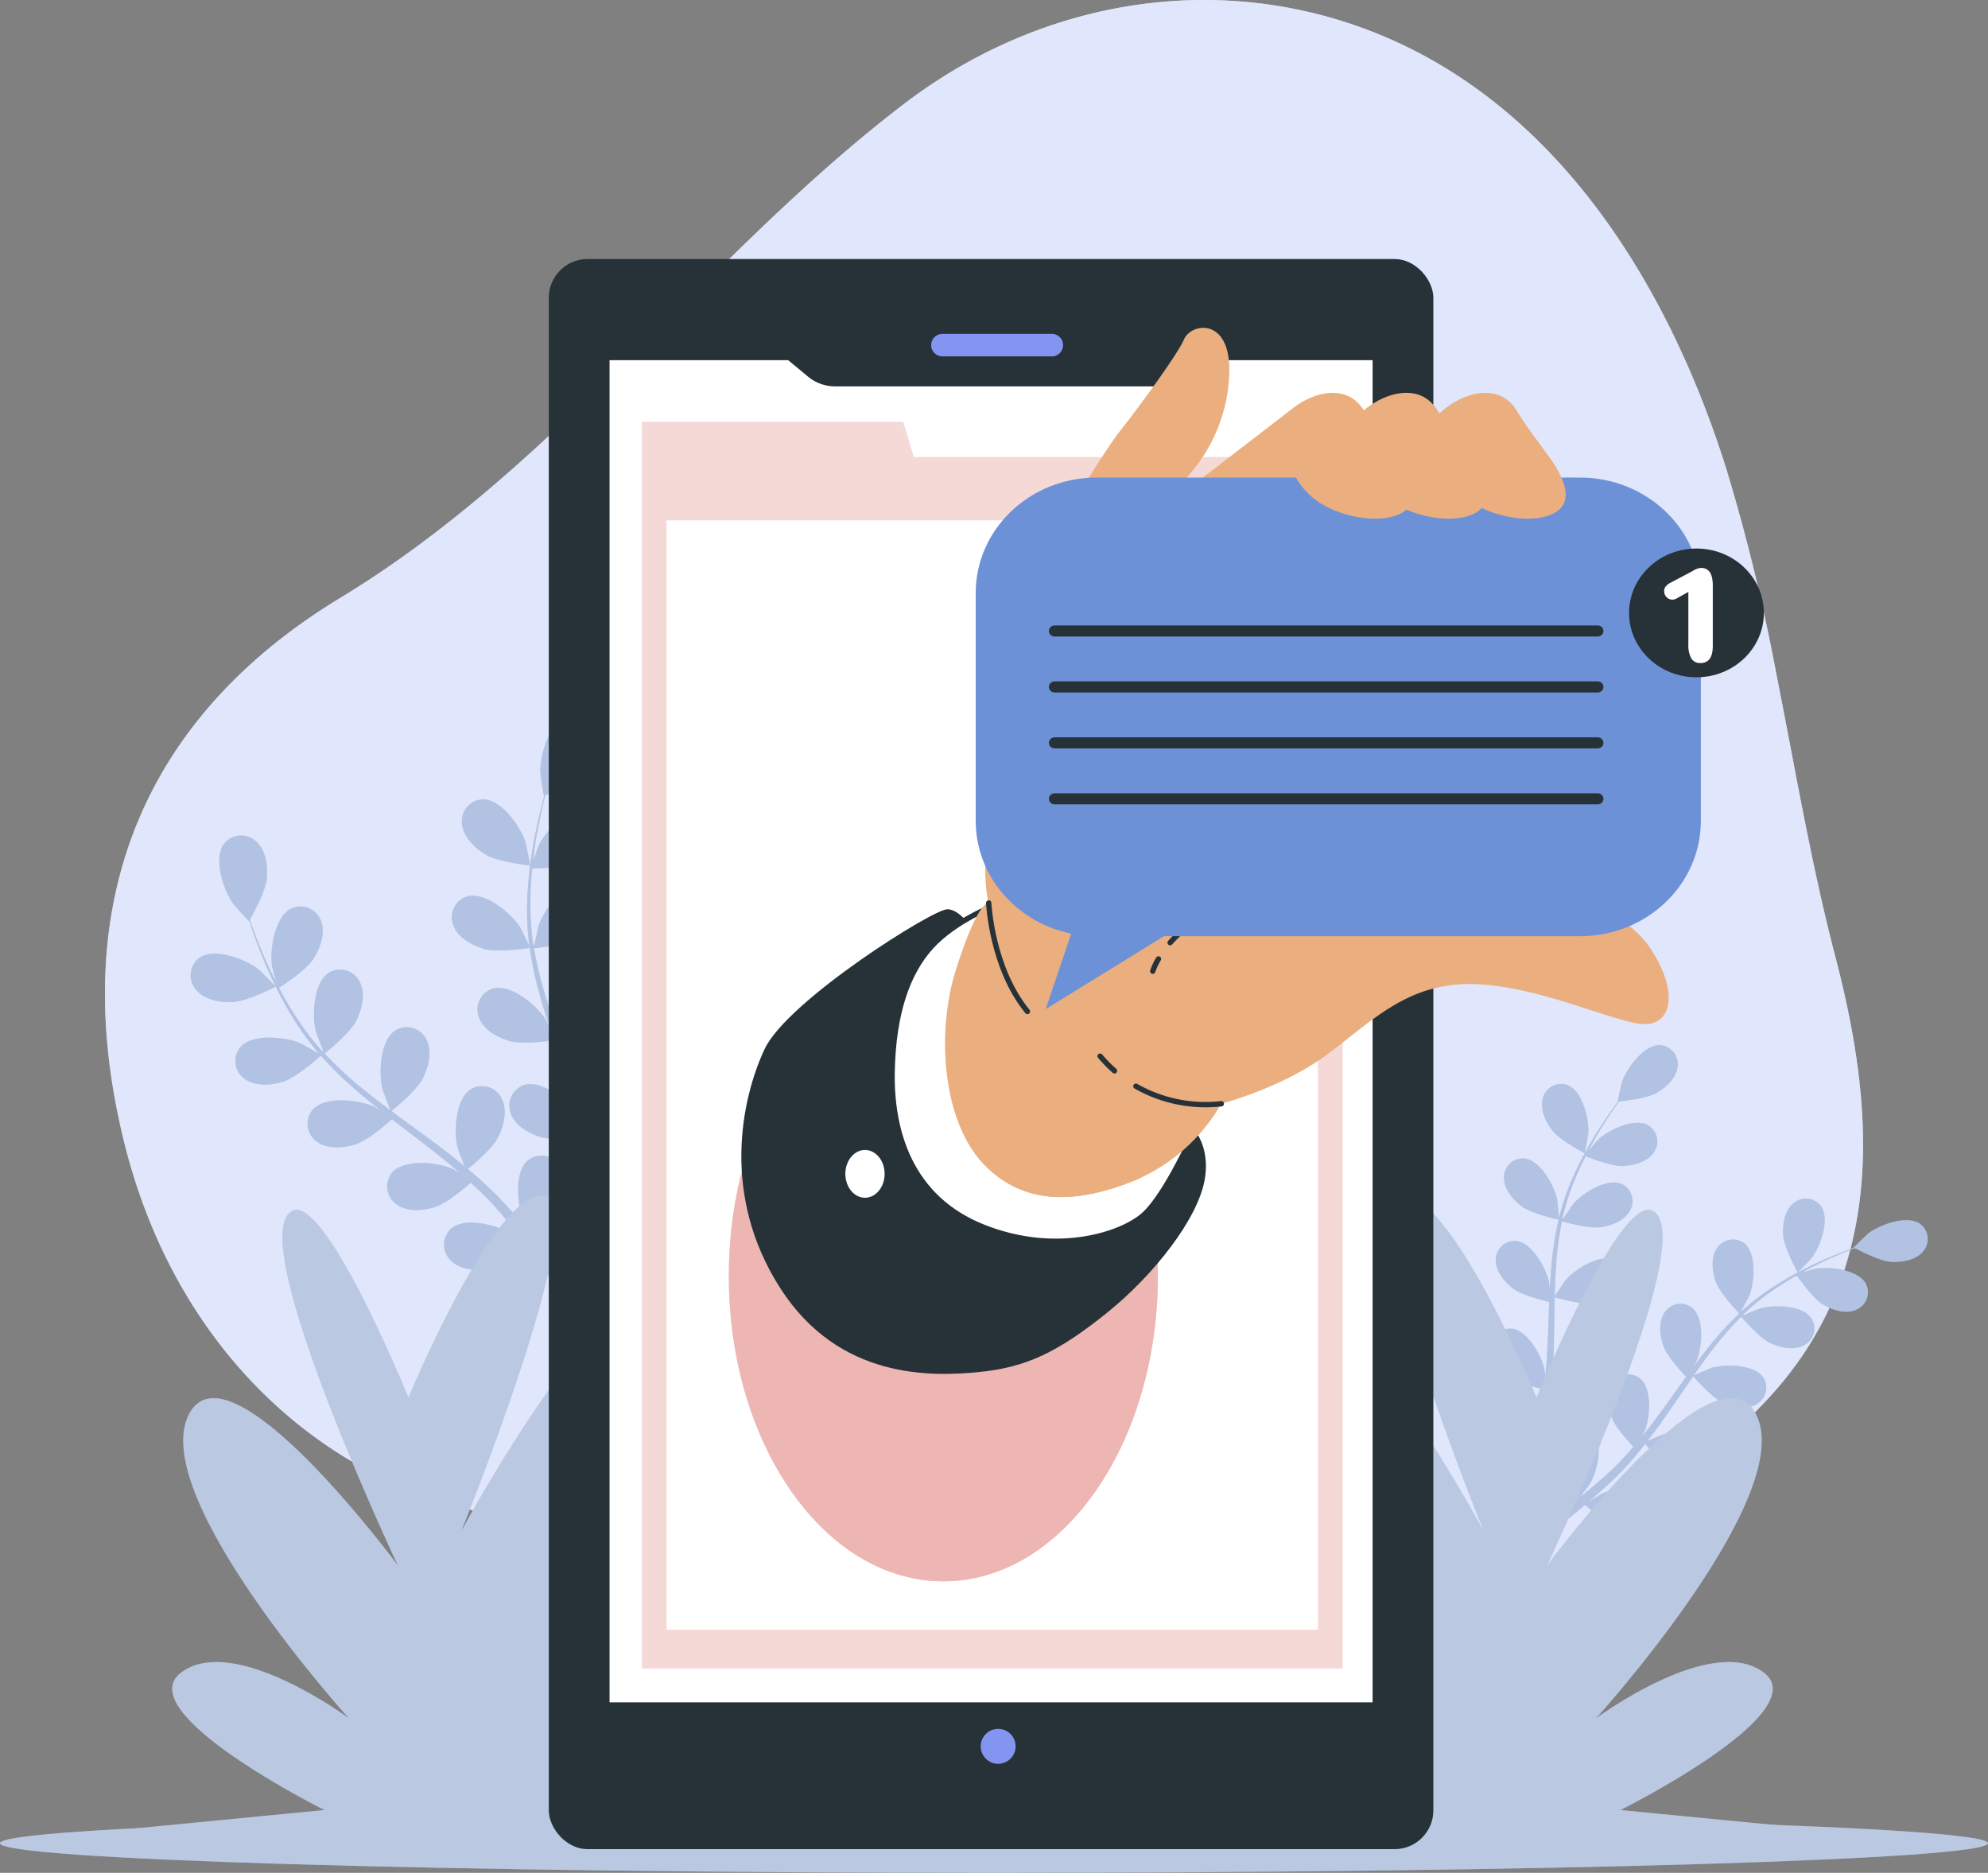 <svg id="Group_2623" data-name="Group 2623" xmlns="http://www.w3.org/2000/svg" xmlns:xlink="http://www.w3.org/1999/xlink" width="371.654" height="350.071" viewBox="0 0 371.654 350.071">
  <rect x="0" y="0" width="371.654" height="350.071" fill="#808080" stroke="none"/>
  <defs>
    <clipPath id="clip-path">
      <rect id="Rectangle_1455" data-name="Rectangle 1455" width="371.654" height="350.071" fill="none"/>
    </clipPath>
    <clipPath id="clip-path-3">
      <rect id="Rectangle_1439" data-name="Rectangle 1439" width="328.667" height="307.474" fill="none"/>
    </clipPath>
    <clipPath id="clip-path-5">
      <rect id="Rectangle_1441" data-name="Rectangle 1441" width="371.654" height="11.074" fill="none"/>
    </clipPath>
    <clipPath id="clip-path-7">
      <rect id="Rectangle_1443" data-name="Rectangle 1443" width="83.98" height="95.08" fill="none"/>
    </clipPath>
    <clipPath id="clip-path-8">
      <rect id="Rectangle_1444" data-name="Rectangle 1444" width="89.306" height="114.006" fill="none"/>
    </clipPath>
    <clipPath id="clip-path-9">
      <rect id="Rectangle_1445" data-name="Rectangle 1445" width="156.892" height="118.269" fill="none"/>
    </clipPath>
    <clipPath id="clip-path-13">
      <rect id="Rectangle_1451" data-name="Rectangle 1451" width="80.204" height="114.111" fill="#f5d9d7"/>
    </clipPath>
    <clipPath id="clip-path-14">
      <path id="Path_1898" data-name="Path 1898" d="M225.149,64.76c-1.38,3.154-9.462,14-11.829,16.952s-7.294,11.04-7.294,11.04l-5.475,18.978s-1.192,5.658-8.042,27.1-3.872,31.271-3.872,31.271-1.787-.894-5.956,11.913-2.383,29.186,5.062,36.93,17.274,7.445,28.293,2.978a33.855,33.855,0,0,0,16.082-14.295s11.615-2.979,20.251-9.53,15.189-13.4,27.7-12.807,26.8,7.742,31.569,7.445,5.957-6.254.6-14.295-18.167-10.424-28.293-13.7-16.082-9.828-13.4-25.911,16.678-42.29,16.381-47.055S238.671,87.308,234.2,88.8s-5.362,1.191-9.53,6.552a73.76,73.76,0,0,0-6.254,9.232l5.173-10.864.373.021a13.873,13.873,0,0,1,2.366-3.943,30.137,30.137,0,0,0,7.294-18.925c.118-6.178-2.485-8.275-4.872-8.275a3.969,3.969,0,0,0-3.6,2.164" transform="translate(-180.48 -62.596)" fill="none"/>
    </clipPath>
    <clipPath id="clip-path-15">
      <rect id="Rectangle_1453" data-name="Rectangle 1453" width="125.259" height="77.719" fill="none"/>
    </clipPath>
  </defs>
  <g id="Group_2622" data-name="Group 2622" clip-path="url(#clip-path)">
    <g id="Group_2588" data-name="Group 2588">
      <g id="Group_2587" data-name="Group 2587" clip-path="url(#clip-path)">
        <path id="Path_1863" data-name="Path 1863" d="M332.375,125.276a361.267,361.267,0,0,0-9.163-37.44C312.054,52.214,289.839,16.169,251.69,4.052c-28.156-8.944-58.558-2.77-82.358,15.445C132.009,48.063,104.847,87.024,64,111.78c-34.1,20.667-51.951,54.051-40.481,101.236s49.757,74.673,91.646,71.295c34.837-2.81,71.25.192,101.364,17.1,26.906,15.106,74.458,1.992,113.792-39.3,22.911-24.054,20.693-54.636,13.227-83.235-4.6-17.629-7.6-35.686-11.177-53.594" transform="translate(-0.422 0)" fill="#e0e6fb"/>
        <g id="Group_2586" data-name="Group 2586" transform="translate(19.632)" opacity="0.7">
          <g id="Group_2585" data-name="Group 2585">
            <g id="Group_2584" data-name="Group 2584" clip-path="url(#clip-path-3)">
              <path id="Path_1864" data-name="Path 1864" d="M332.375,125.276a361.267,361.267,0,0,0-9.163-37.44C312.054,52.214,289.839,16.169,251.69,4.052c-28.156-8.944-58.558-2.77-82.358,15.445C132.009,48.063,104.847,87.024,64,111.78c-34.1,20.667-51.951,54.051-40.481,101.236s49.757,74.673,91.646,71.295c34.837-2.81,71.25.192,101.364,17.1,26.906,15.106,74.458,1.992,113.792-39.3,22.911-24.054,20.693-54.636,13.227-83.235-4.6-17.629-7.6-35.686-11.177-53.594" transform="translate(-20.054 0)" fill="#e0e6fb"/>
            </g>
          </g>
        </g>
      </g>
    </g>
    <g id="Group_2593" data-name="Group 2593">
      <g id="Group_2592" data-name="Group 2592" clip-path="url(#clip-path)">
        <path id="Path_1865" data-name="Path 1865" d="M371.654,351.825c0,3.058-83.2,5.537-185.827,5.537S0,354.883,0,351.825s83.2-5.537,185.827-5.537,185.827,2.479,185.827,5.537" transform="translate(0 -7.291)" fill="#bac8e2"/>
        <g id="Group_2591" data-name="Group 2591" transform="translate(0 338.997)" opacity="0.3">
          <g id="Group_2590" data-name="Group 2590">
            <g id="Group_2589" data-name="Group 2589" clip-path="url(#clip-path-5)">
              <path id="Path_1866" data-name="Path 1866" d="M371.654,351.825c0,3.058-83.2,5.537-185.827,5.537S0,354.883,0,351.825s83.2-5.537,185.827-5.537,185.827,2.479,185.827,5.537" transform="translate(0 -346.288)" fill="#bac8e2"/>
            </g>
          </g>
        </g>
      </g>
    </g>
    <g id="Group_2607" data-name="Group 2607">
      <g id="Group_2606" data-name="Group 2606" clip-path="url(#clip-path)">
        <path id="Path_1867" data-name="Path 1867" d="M343.25,242.675c.026.048,2.515-2.592,2.653-2.777,1.595-2.137,3.422-7.2,1.693-9.638a3.535,3.535,0,0,0-5.24-.453c-1.587,1.388-1.958,3.959-1.815,5.945.166,2.333,2.708,6.919,2.71,6.923" transform="translate(-7.17 -4.819)" fill="#b1c2e2"/>
        <path id="Path_1868" data-name="Path 1868" d="M364.89,232.959c-2.447-1.711-7.5.153-9.625,1.764-.184.139-2.806,2.647-2.758,2.673l.056.029c-.8.288-1.654.606-2.581.973-1.705.69-3.626,1.485-5.658,2.492a62.677,62.677,0,0,0-6.4,3.557,46.106,46.106,0,0,0-6.526,4.957c-.023.022-.045.048-.069.07.435-.759,1.581-2.922,1.65-3.1.975-2.483,1.4-7.852-.911-9.743a3.534,3.534,0,0,0-5.174.947c-1.164,1.758-.843,4.335-.181,6.214.746,2.118,4.121,5.63,4.392,5.909a62.563,62.563,0,0,0-5.633,6.16c-1.02,1.263-2.008,2.566-2.983,3.884.355-.669.668-1.269.7-1.357.974-2.483,1.4-7.852-.912-9.743a3.535,3.535,0,0,0-5.174.947c-1.164,1.758-.843,4.336-.181,6.214.672,1.906,3.489,4.958,4.246,5.755-.368.51-.742,1.015-1.108,1.527-1.759,2.452-3.5,4.908-5.288,7.265-.628.83-1.279,1.625-1.925,2.423.314-.593.575-1.1.606-1.177.975-2.483,1.4-7.852-.912-9.743a3.535,3.535,0,0,0-5.174.947c-1.163,1.758-.843,4.336-.18,6.214.64,1.819,3.216,4.659,4.111,5.611-.687.8-1.374,1.6-2.076,2.338-.49.5-.929,1.005-1.449,1.476l-1.5,1.415c-.988.863-2,1.761-2.986,2.58-.68.575-1.34,1.109-2,1.651.635-.819,1.845-2.45,1.93-2.6a13.717,13.717,0,0,0,1.606-6.736,4.075,4.075,0,0,0,.334-.709,3.534,3.534,0,0,0-2.341-4.71c-2.9-.718-6.945,2.838-8.348,5.105-.083.133-.818,1.686-1.268,2.672.175-.62.353-1.22.526-1.86.35-1.265.663-2.536,1-3.9q.213-1,.429-2.018c.158-.671.239-1.4.362-2.1.253-1.643.429-3.32.568-5.012,1.108.3,5.057,1.326,7.036,1.025s4.394-1.231,5.4-3.085a3.534,3.534,0,0,0-1.6-5.01c-2.757-1.149-7.294,1.752-9.026,3.781-.108.127-1.187,1.722-1.762,2.61.076-1.018.158-2.034.2-3.067.126-2.982.161-6,.208-9.017.014-.923.039-1.843.061-2.764.394.113,5.061,1.429,7.276,1.092,1.97-.3,4.393-1.231,5.4-3.085a3.533,3.533,0,0,0-1.6-5.01c-2.757-1.149-7.294,1.752-9.026,3.781-.13.153-1.679,2.45-2.044,3.054.049-2.028.116-4.049.263-6.038a62.17,62.17,0,0,1,1.075-8c.183.053,5.048,1.45,7.318,1.1,1.97-.3,4.395-1.231,5.4-3.085a3.533,3.533,0,0,0-1.6-5.01c-2.757-1.149-7.294,1.752-9.025,3.781-.115.133-1.3,1.883-1.839,2.728l-.157-.066a45.625,45.625,0,0,1,2.514-7.72c.57-1.379,1.19-2.667,1.823-3.9.88.353,4.917,1.922,6.994,1.836,1.99-.083,4.5-.741,5.7-2.474a3.534,3.534,0,0,0-1.04-5.155c-2.614-1.445-7.443.941-9.386,2.767-.106.1-1.069,1.228-1.758,2.06.294-.555.586-1.133.879-1.658,1.093-1.976,2.214-3.719,3.221-5.255.58-.868,1.12-1.642,1.634-2.361,1.044-.1,5.245-.575,7.016-1.589,1.729-.991,3.655-2.732,3.923-4.823a3.535,3.535,0,0,0-3.3-4.1c-2.986-.077-6.171,4.265-7.055,6.782-.076.217-.88,3.755-.825,3.75l.063-.006c-.508.681-1.045,1.419-1.615,2.235-1.042,1.516-2.206,3.239-3.345,5.2a62.9,62.9,0,0,0-3.377,6.5,46.233,46.233,0,0,0-2.708,7.735c-.007.031-.011.065-.019.1-.056-.873-.294-3.309-.333-3.494-.556-2.608-3.164-7.321-6.135-7.623a3.534,3.534,0,0,0-3.793,3.644c0,2.109,1.689,4.08,3.278,5.282,1.79,1.356,6.543,2.423,6.922,2.506a62.551,62.551,0,0,0-1.3,8.246c-.155,1.616-.26,3.248-.345,4.886-.072-.754-.143-1.427-.163-1.52-.557-2.608-3.166-7.32-6.136-7.623a3.535,3.535,0,0,0-3.793,3.645c0,2.108,1.689,4.08,3.278,5.282,1.611,1.22,5.646,2.211,6.717,2.458-.026.628-.06,1.256-.083,1.884-.114,3.016-.213,6.027-.4,8.977-.066,1.04-.169,2.061-.268,3.084-.066-.67-.126-1.232-.144-1.318-.557-2.608-3.165-7.32-6.136-7.623a3.534,3.534,0,0,0-3.792,3.645c0,2.108,1.689,4.08,3.277,5.282,1.538,1.164,5.253,2.112,6.525,2.412-.134,1.044-.265,2.09-.442,3.1-.136.683-.219,1.352-.395,2.03q-.238,1.015-.472,2.009c-.347,1.265-.7,2.574-1.067,3.8-.25.855-.505,1.664-.759,2.481.078-1.034.187-3.061.177-3.231-.155-2.663-2.019-7.715-4.91-8.465a3.534,3.534,0,0,0-4.3,3.028c-.32,2.083,1.05,4.289,2.439,5.718,1.528,1.572,5.88,3.3,6.424,3.51-.425,1.35-.852,2.659-1.274,3.886-1.453,4.262-2.825,7.758-3.818,10.186-.035.087-.068.164-.1.247l1.78.98c.062-.16.122-.315.188-.486.951-2.48,2.259-6.037,3.633-10.373.438-1.369.877-2.84,1.315-4.355a38.447,38.447,0,0,0,4.5.287c.541,2.187,3.039,5.773,3.365,6.233-1.1.892-2.176,1.747-3.206,2.539-3.563,2.754-6.636,4.911-8.8,6.39l-.254.172,1.956,1.076c2.117-1.522,4.949-3.623,8.2-6.249,1.119-.9,2.3-1.884,3.5-2.908.436.374,4.013,3.409,6.122,4.017,1.914.552,4.505.723,6.193-.539a3.534,3.534,0,0,0,.646-5.22c-2.021-2.2-7.358-1.465-9.779-.348-.143.066-1.613.953-2.532,1.529.488-.42.967-.823,1.464-1.262.99-.861,1.952-1.749,2.991-2.7l1.47-1.447c.5-.473.971-1.036,1.464-1.556,1.116-1.231,2.188-2.533,3.238-3.868.757.865,3.486,3.9,5.3,4.736s4.344,1.4,6.2.4a3.535,3.535,0,0,0,1.43-5.061c-1.666-2.48-7.051-2.562-9.614-1.826-.161.046-1.94.781-2.909,1.2.626-.807,1.253-1.609,1.859-2.447,1.749-2.417,3.446-4.918,5.148-7.406.521-.763,1.049-1.515,1.576-2.271.265.31,3.432,3.984,5.466,4.924,1.808.836,4.344,1.4,6.2.405a3.536,3.536,0,0,0,1.43-5.062c-1.666-2.479-7.051-2.562-9.614-1.826-.193.056-2.752,1.118-3.39,1.419,1.159-1.664,2.33-3.313,3.551-4.89a62.347,62.347,0,0,1,5.31-6.08c.124.145,3.412,3.994,5.495,4.957,1.808.836,4.344,1.4,6.2.4a3.533,3.533,0,0,0,1.429-5.061c-1.665-2.48-7.05-2.563-9.613-1.826-.168.048-2.118.856-3.038,1.261l-.095-.142a45.572,45.572,0,0,1,6.355-5.051c1.235-.836,2.464-1.567,3.675-2.252.538.78,3.04,4.316,4.819,5.39,1.705,1.029,4.164,1.866,6.121,1.084a3.536,3.536,0,0,0,1.977-4.874c-1.383-2.647-6.727-3.322-9.356-2.87-.143.025-1.568.435-2.6.748.551-.3,1.114-.621,1.648-.9,2-1.047,3.9-1.881,5.585-2.606.962-.405,1.84-.752,2.666-1.068.928.489,4.692,2.414,6.729,2.545,1.987.127,4.555-.263,5.931-1.86a3.534,3.534,0,0,0-.491-5.236" transform="translate(-5.945 -4.202)" fill="#b1c2e2"/>
        <path id="Path_1869" data-name="Path 1869" d="M296.383,215.642c1.426,1.853,6.075,4.277,6.079,4.279.048.025.668-3.55.68-3.78.152-2.663-1.119-7.9-3.905-8.973a3.534,3.534,0,0,0-4.62,2.513c-.558,2.033.55,4.382,1.765,5.961" transform="translate(-6.2 -4.357)" fill="#b1c2e2"/>
        <g id="Group_2596" data-name="Group 2596" transform="translate(276.388 195.358)" opacity="0.5">
          <g id="Group_2595" data-name="Group 2595">
            <g id="Group_2594" data-name="Group 2594" clip-path="url(#clip-path-7)">
              <path id="Path_1870" data-name="Path 1870" d="M343.25,242.675c.026.048,2.515-2.592,2.653-2.777,1.595-2.137,3.422-7.2,1.693-9.638a3.535,3.535,0,0,0-5.24-.453c-1.587,1.388-1.958,3.959-1.815,5.945.166,2.333,2.708,6.919,2.71,6.923" transform="translate(-283.558 -200.177)" fill="#b1c2e2"/>
              <path id="Path_1871" data-name="Path 1871" d="M364.89,232.959c-2.447-1.711-7.5.153-9.625,1.764-.184.139-2.806,2.647-2.758,2.673l.056.029c-.8.288-1.654.606-2.581.973-1.705.69-3.626,1.485-5.658,2.492a62.677,62.677,0,0,0-6.4,3.557,46.106,46.106,0,0,0-6.526,4.957c-.023.022-.045.048-.069.07.435-.759,1.581-2.922,1.65-3.1.975-2.483,1.4-7.852-.911-9.743a3.534,3.534,0,0,0-5.174.947c-1.164,1.758-.843,4.335-.181,6.214.746,2.118,4.121,5.63,4.392,5.909a62.563,62.563,0,0,0-5.633,6.16c-1.02,1.263-2.008,2.566-2.983,3.884.355-.669.668-1.269.7-1.357.974-2.483,1.4-7.852-.912-9.743a3.535,3.535,0,0,0-5.174.947c-1.164,1.758-.843,4.336-.181,6.214.672,1.906,3.489,4.958,4.246,5.755-.368.51-.742,1.015-1.108,1.527-1.759,2.452-3.5,4.908-5.288,7.265-.628.83-1.279,1.625-1.925,2.423.314-.593.575-1.1.606-1.177.975-2.483,1.4-7.852-.912-9.743a3.535,3.535,0,0,0-5.174.947c-1.163,1.758-.843,4.336-.18,6.214.64,1.819,3.216,4.659,4.111,5.611-.687.8-1.374,1.6-2.076,2.338-.49.5-.929,1.005-1.449,1.476l-1.5,1.415c-.988.863-2,1.761-2.986,2.58-.68.575-1.34,1.109-2,1.651.635-.819,1.845-2.45,1.93-2.6a13.717,13.717,0,0,0,1.606-6.736,4.075,4.075,0,0,0,.334-.709,3.534,3.534,0,0,0-2.341-4.71c-2.9-.718-6.945,2.838-8.348,5.105-.083.133-.818,1.686-1.268,2.672.175-.62.353-1.22.526-1.86.35-1.265.663-2.536,1-3.9q.213-1,.429-2.018c.158-.671.239-1.4.362-2.1.253-1.643.429-3.32.568-5.012,1.108.3,5.057,1.326,7.036,1.025s4.394-1.231,5.4-3.085a3.534,3.534,0,0,0-1.6-5.01c-2.757-1.149-7.294,1.752-9.026,3.781-.108.127-1.187,1.722-1.762,2.61.076-1.018.158-2.034.2-3.067.126-2.982.161-6,.208-9.017.014-.923.039-1.843.061-2.764.394.113,5.061,1.429,7.276,1.092,1.97-.3,4.393-1.231,5.4-3.085a3.533,3.533,0,0,0-1.6-5.01c-2.757-1.149-7.294,1.752-9.026,3.781-.13.153-1.679,2.45-2.044,3.054.049-2.028.116-4.049.263-6.038a62.17,62.17,0,0,1,1.075-8c.183.053,5.048,1.45,7.318,1.1,1.97-.3,4.395-1.231,5.4-3.085a3.533,3.533,0,0,0-1.6-5.01c-2.757-1.149-7.294,1.752-9.025,3.781-.115.133-1.3,1.883-1.839,2.728l-.157-.066a45.625,45.625,0,0,1,2.514-7.72c.57-1.379,1.19-2.667,1.823-3.9.88.353,4.917,1.922,6.994,1.836,1.99-.083,4.5-.741,5.7-2.474a3.534,3.534,0,0,0-1.04-5.155c-2.614-1.445-7.443.941-9.386,2.767-.106.1-1.069,1.228-1.758,2.06.294-.555.586-1.133.879-1.658,1.093-1.976,2.214-3.719,3.221-5.255.58-.868,1.12-1.642,1.634-2.361,1.044-.1,5.245-.575,7.016-1.589,1.729-.991,3.655-2.732,3.923-4.823a3.535,3.535,0,0,0-3.3-4.1c-2.986-.077-6.171,4.265-7.055,6.782-.076.217-.88,3.755-.825,3.75l.063-.006c-.508.681-1.045,1.419-1.615,2.235-1.042,1.516-2.206,3.239-3.345,5.2a62.9,62.9,0,0,0-3.377,6.5,46.233,46.233,0,0,0-2.708,7.735c-.007.031-.011.065-.019.1-.056-.873-.294-3.309-.333-3.494-.556-2.608-3.164-7.321-6.135-7.623a3.534,3.534,0,0,0-3.793,3.644c0,2.109,1.689,4.08,3.278,5.282,1.79,1.356,6.543,2.423,6.922,2.506a62.551,62.551,0,0,0-1.3,8.246c-.155,1.616-.26,3.248-.345,4.886-.072-.754-.143-1.427-.163-1.52-.557-2.608-3.166-7.32-6.136-7.623a3.535,3.535,0,0,0-3.793,3.645c0,2.108,1.689,4.08,3.278,5.282,1.611,1.22,5.646,2.211,6.717,2.458-.026.628-.06,1.256-.083,1.884-.114,3.016-.213,6.027-.4,8.977-.066,1.04-.169,2.061-.268,3.084-.066-.67-.126-1.232-.144-1.318-.557-2.608-3.165-7.32-6.136-7.623a3.534,3.534,0,0,0-3.792,3.645c0,2.108,1.689,4.08,3.277,5.282,1.538,1.164,5.253,2.112,6.525,2.412-.134,1.044-.265,2.09-.442,3.1-.136.683-.219,1.352-.395,2.03q-.238,1.015-.472,2.009c-.347,1.265-.7,2.574-1.067,3.8-.25.855-.505,1.664-.759,2.481.078-1.034.187-3.061.177-3.231-.155-2.663-2.019-7.715-4.91-8.465a3.534,3.534,0,0,0-4.3,3.028c-.32,2.083,1.05,4.289,2.439,5.718,1.528,1.572,5.88,3.3,6.424,3.51-.425,1.35-.852,2.659-1.274,3.886-1.453,4.262-2.825,7.758-3.818,10.186-.035.087-.068.164-.1.247l1.78.98c.062-.16.122-.315.188-.486.951-2.48,2.259-6.037,3.633-10.373.438-1.369.877-2.84,1.315-4.355a38.447,38.447,0,0,0,4.5.287c.541,2.187,3.039,5.773,3.365,6.233-1.1.892-2.176,1.747-3.206,2.539-3.563,2.754-6.636,4.911-8.8,6.39l-.254.172,1.956,1.076c2.117-1.522,4.949-3.623,8.2-6.249,1.119-.9,2.3-1.884,3.5-2.908.436.374,4.013,3.409,6.122,4.017,1.914.552,4.505.723,6.193-.539a3.534,3.534,0,0,0,.646-5.22c-2.021-2.2-7.358-1.465-9.779-.348-.143.066-1.613.953-2.532,1.529.488-.42.967-.823,1.464-1.262.99-.861,1.952-1.749,2.991-2.7l1.47-1.447c.5-.473.971-1.036,1.464-1.556,1.116-1.231,2.188-2.533,3.238-3.868.757.865,3.486,3.9,5.3,4.736s4.344,1.4,6.2.4a3.535,3.535,0,0,0,1.43-5.061c-1.666-2.48-7.051-2.562-9.614-1.826-.161.046-1.94.781-2.909,1.2.626-.807,1.253-1.609,1.859-2.447,1.749-2.417,3.446-4.918,5.148-7.406.521-.763,1.049-1.515,1.576-2.271.265.31,3.432,3.984,5.466,4.924,1.808.836,4.344,1.4,6.2.405a3.536,3.536,0,0,0,1.43-5.062c-1.666-2.479-7.051-2.562-9.614-1.826-.193.056-2.752,1.118-3.39,1.419,1.159-1.664,2.33-3.313,3.551-4.89a62.347,62.347,0,0,1,5.31-6.08c.124.145,3.412,3.994,5.495,4.957,1.808.836,4.344,1.4,6.2.4a3.533,3.533,0,0,0,1.429-5.061c-1.665-2.48-7.05-2.563-9.613-1.826-.168.048-2.118.856-3.038,1.261l-.095-.142a45.572,45.572,0,0,1,6.355-5.051c1.235-.836,2.464-1.567,3.675-2.252.538.78,3.04,4.316,4.819,5.39,1.705,1.029,4.164,1.866,6.121,1.084a3.536,3.536,0,0,0,1.977-4.874c-1.383-2.647-6.727-3.322-9.356-2.87-.143.025-1.568.435-2.6.748.551-.3,1.114-.621,1.648-.9,2-1.047,3.9-1.881,5.585-2.606.962-.405,1.84-.752,2.666-1.068.928.489,4.692,2.414,6.729,2.545,1.987.127,4.555-.263,5.931-1.86a3.534,3.534,0,0,0-.491-5.236" transform="translate(-282.333 -199.56)" fill="#b1c2e2"/>
              <path id="Path_1872" data-name="Path 1872" d="M296.383,215.642c1.426,1.853,6.075,4.277,6.079,4.279.048.025.668-3.55.68-3.78.152-2.663-1.119-7.9-3.905-8.973a3.534,3.534,0,0,0-4.62,2.513c-.558,2.033.55,4.382,1.765,5.961" transform="translate(-282.589 -199.715)" fill="#b1c2e2"/>
            </g>
          </g>
        </g>
        <path id="Path_1873" data-name="Path 1873" d="M100.951,165c.063.007-.766-4.1-.848-4.351-.95-2.928-4.505-8.028-7.952-8.022a4.08,4.08,0,0,0-3.921,4.635c.25,2.421,2.424,4.485,4.391,5.676,2.309,1.4,8.325,2.063,8.33,2.063" transform="translate(-1.857 -3.214)" fill="#b1c2e2"/>
        <path id="Path_1874" data-name="Path 1874" d="M106.651,137.055c-3.245,1.165-4.858,7.169-4.757,10.246.009.266.623,4.408.679,4.38l.066-.032c-.262.946-.532,1.963-.8,3.08-.487,2.068-1.018,4.408-1.425,6.994a72.663,72.663,0,0,0-.918,8.405,53.363,53.363,0,0,0,.32,9.454c0,.037.016.075.02.112-.424-.915-1.7-3.438-1.818-3.62-1.689-2.574-6.465-6.555-9.788-5.639a4.082,4.082,0,0,0-2.559,5.507c.882,2.269,3.523,3.686,5.735,4.314,2.494.71,8.054-.128,8.5-.2a72.229,72.229,0,0,0,2.049,9.415c.509,1.8,1.078,3.6,1.671,5.4-.393-.781-.75-1.475-.811-1.567-1.689-2.574-6.465-6.554-9.788-5.638a4.079,4.079,0,0,0-2.558,5.506c.88,2.269,3.522,3.686,5.735,4.315,2.244.638,7,.019,8.253-.163.235.687.462,1.376.7,2.063,1.139,3.293,2.29,6.575,3.319,9.827.364,1.146.678,2.289,1,3.43-.35-.692-.651-1.274-.7-1.357-1.69-2.574-6.465-6.554-9.788-5.638a4.079,4.079,0,0,0-2.558,5.507c.88,2.268,3.522,3.685,5.734,4.314,2.141.609,6.533.076,8.028-.131.293,1.179.587,2.359.817,3.514.14.793.329,1.546.425,2.35q.167,1.191.332,2.357c.155,1.508.325,3.061.44,4.534.088,1.025.153,2,.22,2.987-.348-1.145-1.078-3.372-1.159-3.552a15.857,15.857,0,0,0-5.276-6.006,4.913,4.913,0,0,0-.445-.787,4.08,4.08,0,0,0-6-.935c-2.611,2.253-1.958,8.436-.757,11.27.07.167,1.042,1.9,1.672,2.977-.468-.58-.915-1.146-1.4-1.736-.957-1.174-1.947-2.316-3.008-3.55l-1.616-1.748c-.526-.6-1.158-1.158-1.741-1.746-1.379-1.332-2.842-2.616-4.345-3.877,1.026-.841,4.623-3.88,5.657-5.945s1.771-4.96.693-7.142a4.08,4.08,0,0,0-5.788-1.834c-2.921,1.831-3.214,8.042-2.457,11.026.048.185.831,2.265,1.284,3.4-.909-.751-1.812-1.5-2.757-2.234-2.724-2.108-5.549-4.154-8.357-6.209-.86-.628-1.709-1.266-2.563-1.9.368-.3,4.722-3.815,5.88-6.128,1.032-2.055,1.772-4.96.694-7.142a4.079,4.079,0,0,0-5.788-1.834c-2.921,1.832-3.213,8.042-2.456,11.026.056.223,1.188,3.215,1.513,3.962-1.878-1.4-3.737-2.809-5.512-4.273a71.693,71.693,0,0,1-6.821-6.349c.171-.137,4.732-3.789,5.92-6.159,1.03-2.056,1.771-4.96.692-7.142a4.078,4.078,0,0,0-5.787-1.834c-2.921,1.832-3.214,8.041-2.457,11.025.05.2.91,2.478,1.345,3.553l-.166.1a52.6,52.6,0,0,1-5.6-7.517c-.92-1.457-1.719-2.9-2.464-4.322.919-.593,5.091-3.35,6.394-5.365,1.249-1.93,2.3-4.735,1.472-7.023a4.079,4.079,0,0,0-5.551-2.458c-3.1,1.5-4.076,7.641-3.652,10.688.023.166.444,1.827.767,3.031-.326-.647-.674-1.308-.975-1.934-1.135-2.348-2.028-4.567-2.8-6.538-.432-1.126-.8-2.151-1.135-3.114.6-1.053,2.956-5.325,3.182-7.671.219-2.289-.137-5.265-1.93-6.911a4.079,4.079,0,0,0-6.06.376c-2.064,2.762-.1,8.659,1.685,11.17.154.217,2.952,3.333,2.984,3.279l.036-.064c.3.934.639,1.931,1.028,3.013.734,1.993,1.582,4.238,2.67,6.62a72.5,72.5,0,0,0,3.872,7.516,53.208,53.208,0,0,0,5.481,7.708c.024.027.054.055.078.082-.86-.53-3.314-1.931-3.514-2.017-2.828-1.215-9.007-1.9-11.275.7a4.08,4.08,0,0,0,.9,6c1.985,1.408,4.971,1.131,7.162.436,2.472-.784,6.647-4.55,6.978-4.852a72.256,72.256,0,0,0,6.9,6.723c1.418,1.223,2.886,2.411,4.373,3.583-.759-.435-1.44-.816-1.541-.86-2.828-1.216-9.008-1.9-11.274.7a4.079,4.079,0,0,0,.9,6c1.985,1.408,4.97,1.131,7.163.436,2.223-.7,5.847-3.844,6.795-4.688.575.443,1.144.893,1.72,1.334,2.766,2.118,5.536,4.22,8.19,6.366.936.755,1.829,1.533,2.726,2.308-.675-.385-1.245-.7-1.337-.744-2.828-1.214-9.007-1.9-11.275.7a4.082,4.082,0,0,0,.906,6c1.986,1.407,4.97,1.13,7.163.435,2.122-.673,5.493-3.541,6.624-4.538.894.822,1.791,1.644,2.622,2.481.552.584,1.127,1.108,1.651,1.726l1.577,1.785c.96,1.171,1.96,2.373,2.868,3.539.638.806,1.232,1.586,1.832,2.37-.922-.764-2.76-2.218-2.927-2.323-2.613-1.63-8.616-3.243-11.25-1.018a4.079,4.079,0,0,0-.016,6.07c1.75,1.692,4.742,1.871,7.014,1.516,2.5-.392,7.028-3.34,7.591-3.712.988,1.3,1.937,2.575,2.812,3.792,3.047,4.211,5.425,7.835,7.051,10.39l.164.26,2.11-1.023-.332-.5c-1.7-2.549-4.182-6.155-7.351-10.34-1-1.324-2.091-2.72-3.228-4.143a44.264,44.264,0,0,0,3.275-4.052c2.421.948,7.465.986,8.116.987.107,1.629.195,3.216.255,4.714.217,5.193.2,9.528.149,12.556,0,.124,0,.234-.008.353l2.319-1.126c-.023-3.008-.114-7.078-.421-11.889-.1-1.656-.243-3.423-.405-5.236.642-.161,5.886-1.508,7.867-3.09,1.8-1.435,3.687-3.762,3.622-6.2a4.08,4.08,0,0,0-4.488-4.089c-3.419.439-6.287,5.955-6.85,8.982-.032.179-.176,2.156-.247,3.4-.07-.74-.13-1.46-.213-2.221-.151-1.507-.346-3.005-.55-4.62q-.189-1.164-.383-2.35c-.111-.787-.328-1.6-.489-2.416-.415-1.873-.927-3.75-1.484-5.631,1.319-.136,6-.685,8-1.836s4.213-3.161,4.518-5.575a4.08,4.08,0,0,0-3.816-4.723c-3.446-.083-7.116,4.935-8.131,7.841-.063.181-.557,2.348-.806,3.545-.344-1.128-.68-2.255-1.066-3.384-1.11-3.261-2.336-6.526-3.544-9.789-.371-1-.728-2-1.09-3,.469-.043,6.043-.577,8.284-1.866,1.994-1.146,4.214-3.162,4.519-5.575a4.079,4.079,0,0,0-3.815-4.722c-3.447-.084-7.117,4.935-8.131,7.84-.077.219-.784,3.338-.923,4.141-.8-2.2-1.567-4.4-2.242-6.607a72.231,72.231,0,0,1-2.187-9.057c.219-.021,6.039-.55,8.336-1.872,1.993-1.146,4.212-3.16,4.518-5.575a4.079,4.079,0,0,0-3.816-4.722c-3.446-.084-7.116,4.935-8.13,7.841-.068.191-.607,2.566-.838,3.7l-.2,0a52.663,52.663,0,0,1-.522-9.357c.035-1.722.166-3.367.329-4.963,1.093.012,6.095.013,8.293-.948,2.108-.92,4.534-2.678,5.1-5.044a4.08,4.08,0,0,0-3.275-5.113c-3.416-.462-7.614,4.123-8.943,6.9-.071.151-.636,1.767-1.031,2.951.085-.72.16-1.464.253-2.152.35-2.583.829-4.927,1.27-7,.26-1.176.52-2.235.77-3.223,1.081-.548,5.4-2.811,6.887-4.643,1.445-1.788,2.79-4.467,2.2-6.829a4.08,4.08,0,0,0-5.262-3.029" transform="translate(-0.882 -2.881)" fill="#b1c2e2"/>
        <path id="Path_1875" data-name="Path 1875" d="M44.216,191.145c2.7-.108,8.082-2.872,8.086-2.874.056-.029-2.9-3-3.107-3.162-2.408-1.919-8.187-4.211-11.059-2.3a4.08,4.08,0,0,0-.713,6.029c1.543,1.882,4.5,2.4,6.793,2.311" transform="translate(-0.767 -3.834)" fill="#b1c2e2"/>
        <g id="Group_2599" data-name="Group 2599" transform="translate(35.651 133.943)" opacity="0.5">
          <g id="Group_2598" data-name="Group 2598">
            <g id="Group_2597" data-name="Group 2597" clip-path="url(#clip-path-8)">
              <path id="Path_1876" data-name="Path 1876" d="M100.951,165c.063.007-.766-4.1-.848-4.351-.95-2.928-4.505-8.028-7.952-8.022a4.08,4.08,0,0,0-3.921,4.635c.25,2.421,2.424,4.485,4.391,5.676,2.309,1.4,8.325,2.063,8.33,2.063" transform="translate(-37.508 -137.157)" fill="#b1c2e2"/>
              <path id="Path_1877" data-name="Path 1877" d="M106.651,137.055c-3.245,1.165-4.858,7.169-4.757,10.246.009.266.623,4.408.679,4.38l.066-.032c-.262.946-.532,1.963-.8,3.08-.487,2.068-1.018,4.408-1.425,6.994a72.663,72.663,0,0,0-.918,8.405,53.363,53.363,0,0,0,.32,9.454c0,.037.016.075.02.112-.424-.915-1.7-3.438-1.818-3.62-1.689-2.574-6.465-6.555-9.788-5.639a4.082,4.082,0,0,0-2.559,5.507c.882,2.269,3.523,3.686,5.735,4.314,2.494.71,8.054-.128,8.5-.2a72.229,72.229,0,0,0,2.049,9.415c.509,1.8,1.078,3.6,1.671,5.4-.393-.781-.75-1.475-.811-1.567-1.689-2.574-6.465-6.554-9.788-5.638a4.079,4.079,0,0,0-2.558,5.506c.88,2.269,3.522,3.686,5.735,4.315,2.244.638,7,.019,8.253-.163.235.687.462,1.376.7,2.063,1.139,3.293,2.29,6.575,3.319,9.827.364,1.146.678,2.289,1,3.43-.35-.692-.651-1.274-.7-1.357-1.69-2.574-6.465-6.554-9.788-5.638a4.079,4.079,0,0,0-2.558,5.507c.88,2.268,3.522,3.685,5.734,4.314,2.141.609,6.533.076,8.028-.131.293,1.179.587,2.359.817,3.514.14.793.329,1.546.425,2.35q.167,1.191.332,2.357c.155,1.508.325,3.061.44,4.534.088,1.025.153,2,.22,2.987-.348-1.145-1.078-3.372-1.159-3.552a15.857,15.857,0,0,0-5.276-6.006,4.913,4.913,0,0,0-.445-.787,4.08,4.08,0,0,0-6-.935c-2.611,2.253-1.958,8.436-.757,11.27.07.167,1.042,1.9,1.672,2.977-.468-.58-.915-1.146-1.4-1.736-.957-1.174-1.947-2.316-3.008-3.55l-1.616-1.748c-.526-.6-1.158-1.158-1.741-1.746-1.379-1.332-2.842-2.616-4.345-3.877,1.026-.841,4.623-3.88,5.657-5.945s1.771-4.96.693-7.142a4.08,4.08,0,0,0-5.788-1.834c-2.921,1.831-3.214,8.042-2.457,11.026.048.185.831,2.265,1.284,3.4-.909-.751-1.812-1.5-2.757-2.234-2.724-2.108-5.549-4.154-8.357-6.209-.86-.628-1.709-1.266-2.563-1.9.368-.3,4.722-3.815,5.88-6.128,1.032-2.055,1.772-4.96.694-7.142a4.079,4.079,0,0,0-5.788-1.834c-2.921,1.832-3.213,8.042-2.456,11.026.056.223,1.188,3.215,1.513,3.962-1.878-1.4-3.737-2.809-5.512-4.273a71.693,71.693,0,0,1-6.821-6.349c.171-.137,4.732-3.789,5.92-6.159,1.03-2.056,1.771-4.96.692-7.142a4.078,4.078,0,0,0-5.787-1.834c-2.921,1.832-3.214,8.041-2.457,11.025.05.2.91,2.478,1.345,3.553l-.166.1a52.6,52.6,0,0,1-5.6-7.517c-.92-1.457-1.719-2.9-2.464-4.322.919-.593,5.091-3.35,6.394-5.365,1.249-1.93,2.3-4.735,1.472-7.023a4.079,4.079,0,0,0-5.551-2.458c-3.1,1.5-4.076,7.641-3.652,10.688.023.166.444,1.827.767,3.031-.326-.647-.674-1.308-.975-1.934-1.135-2.348-2.028-4.567-2.8-6.538-.432-1.126-.8-2.151-1.135-3.114.6-1.053,2.956-5.325,3.182-7.671.219-2.289-.137-5.265-1.93-6.911a4.079,4.079,0,0,0-6.06.376c-2.064,2.762-.1,8.659,1.685,11.17.154.217,2.952,3.333,2.984,3.279l.036-.064c.3.934.639,1.931,1.028,3.013.734,1.993,1.582,4.238,2.67,6.62a72.5,72.5,0,0,0,3.872,7.516,53.208,53.208,0,0,0,5.481,7.708c.024.027.054.055.078.082-.86-.53-3.314-1.931-3.514-2.017-2.828-1.215-9.007-1.9-11.275.7a4.08,4.08,0,0,0,.9,6c1.985,1.408,4.971,1.131,7.162.436,2.472-.784,6.647-4.55,6.978-4.852a72.256,72.256,0,0,0,6.9,6.723c1.418,1.223,2.886,2.411,4.373,3.583-.759-.435-1.44-.816-1.541-.86-2.828-1.216-9.008-1.9-11.274.7a4.079,4.079,0,0,0,.9,6c1.985,1.408,4.97,1.131,7.163.436,2.223-.7,5.847-3.844,6.795-4.688.575.443,1.144.893,1.72,1.334,2.766,2.118,5.536,4.22,8.19,6.366.936.755,1.829,1.533,2.726,2.308-.675-.385-1.245-.7-1.337-.744-2.828-1.214-9.007-1.9-11.275.7a4.082,4.082,0,0,0,.906,6c1.986,1.407,4.97,1.13,7.163.435,2.122-.673,5.493-3.541,6.624-4.538.894.822,1.791,1.644,2.622,2.481.552.584,1.127,1.108,1.651,1.726l1.577,1.785c.96,1.171,1.96,2.373,2.868,3.539.638.806,1.232,1.586,1.832,2.37-.922-.764-2.76-2.218-2.927-2.323-2.613-1.63-8.616-3.243-11.25-1.018a4.079,4.079,0,0,0-.016,6.07c1.75,1.692,4.742,1.871,7.014,1.516,2.5-.392,7.028-3.34,7.591-3.712.988,1.3,1.937,2.575,2.812,3.792,3.047,4.211,5.425,7.835,7.051,10.39l.164.26,2.11-1.023-.332-.5c-1.7-2.549-4.182-6.155-7.351-10.34-1-1.324-2.091-2.72-3.228-4.143a44.264,44.264,0,0,0,3.275-4.052c2.421.948,7.465.986,8.116.987.107,1.629.195,3.216.255,4.714.217,5.193.2,9.528.149,12.556,0,.124,0,.234-.008.353l2.319-1.126c-.023-3.008-.114-7.078-.421-11.889-.1-1.656-.243-3.423-.405-5.236.642-.161,5.886-1.508,7.867-3.09,1.8-1.435,3.687-3.762,3.622-6.2a4.08,4.08,0,0,0-4.488-4.089c-3.419.439-6.287,5.955-6.85,8.982-.032.179-.176,2.156-.247,3.4-.07-.74-.13-1.46-.213-2.221-.151-1.507-.346-3.005-.55-4.62q-.189-1.164-.383-2.35c-.111-.787-.328-1.6-.489-2.416-.415-1.873-.927-3.75-1.484-5.631,1.319-.136,6-.685,8-1.836s4.213-3.161,4.518-5.575a4.08,4.08,0,0,0-3.816-4.723c-3.446-.083-7.116,4.935-8.131,7.841-.063.181-.557,2.348-.806,3.545-.344-1.128-.68-2.255-1.066-3.384-1.11-3.261-2.336-6.526-3.544-9.789-.371-1-.728-2-1.09-3,.469-.043,6.043-.577,8.284-1.866,1.994-1.146,4.214-3.162,4.519-5.575a4.079,4.079,0,0,0-3.815-4.722c-3.447-.084-7.117,4.935-8.131,7.84-.077.219-.784,3.338-.923,4.141-.8-2.2-1.567-4.4-2.242-6.607a72.231,72.231,0,0,1-2.187-9.057c.219-.021,6.039-.55,8.336-1.872,1.993-1.146,4.212-3.16,4.518-5.575a4.079,4.079,0,0,0-3.816-4.722c-3.446-.084-7.116,4.935-8.13,7.841-.068.191-.607,2.566-.838,3.7l-.2,0a52.663,52.663,0,0,1-.522-9.357c.035-1.722.166-3.367.329-4.963,1.093.012,6.095.013,8.293-.948,2.108-.92,4.534-2.678,5.1-5.044a4.08,4.08,0,0,0-3.275-5.113c-3.416-.462-7.614,4.123-8.943,6.9-.071.151-.636,1.767-1.031,2.951.085-.72.16-1.464.253-2.152.35-2.583.829-4.927,1.27-7,.26-1.176.52-2.235.77-3.223,1.081-.548,5.4-2.811,6.887-4.643,1.445-1.788,2.79-4.467,2.2-6.829a4.08,4.08,0,0,0-5.262-3.029" transform="translate(-36.532 -136.824)" fill="#b1c2e2"/>
              <path id="Path_1878" data-name="Path 1878" d="M44.216,191.145c2.7-.108,8.082-2.872,8.086-2.874.056-.029-2.9-3-3.107-3.162-2.408-1.919-8.187-4.211-11.059-2.3a4.08,4.08,0,0,0-.713,6.029c1.543,1.882,4.5,2.4,6.793,2.311" transform="translate(-36.417 -137.777)" fill="#b1c2e2"/>
            </g>
          </g>
        </g>
        <path id="Path_1879" data-name="Path 1879" d="M76.9,266.045s16.343-39.4,25.495-37.691-15.689,62.819-15.689,62.819,28.763-54.253,48.375-54.253-7.19,59.964-32.032,79.952c0,0,39.223-42.261,62.1-33.124s-45.76,51.969-45.76,51.969,39.876-12.564,35.3-2.856-17,11.421-17,11.421l45.106,2.285H25.913l35.3-3.426s-36.608-18.275-26.8-25.7,31.379,8.567,31.379,8.567-37.263-41.119-30.071-56.538,39.223,27.983,39.223,27.983-26.149-55.4-20.919-65.1S76.9,266.045,76.9,266.045" transform="translate(-0.546 -4.807)" fill="#bac8e2"/>
        <g id="Group_2602" data-name="Group 2602" transform="translate(25.368 223.492)" opacity="0.5">
          <g id="Group_2601" data-name="Group 2601">
            <g id="Group_2600" data-name="Group 2600" clip-path="url(#clip-path-9)">
              <path id="Path_1880" data-name="Path 1880" d="M76.9,266.045s16.343-39.4,25.495-37.691-15.689,62.819-15.689,62.819,28.763-54.253,48.375-54.253-7.19,59.964-32.032,79.952c0,0,39.223-42.261,62.1-33.124s-45.76,51.969-45.76,51.969,39.876-12.564,35.3-2.856-17,11.421-17,11.421l45.106,2.285H25.913l35.3-3.426s-36.608-18.275-26.8-25.7,31.379,8.567,31.379,8.567-37.263-41.119-30.071-56.538,39.223,27.983,39.223,27.983-26.149-55.4-20.919-65.1S76.9,266.045,76.9,266.045" transform="translate(-25.913 -228.299)" fill="#bac8e2"/>
            </g>
          </g>
        </g>
        <path id="Path_1881" data-name="Path 1881" d="M291.149,266.045s-16.343-39.4-25.495-37.691,15.689,62.819,15.689,62.819S252.58,236.92,232.969,236.92s7.19,59.964,32.032,79.952c0,0-39.223-42.261-62.1-33.124s45.76,51.969,45.76,51.969-39.876-12.564-35.3-2.856,17,11.421,17,11.421l-45.106,2.285H342.139l-35.3-3.426s36.608-18.275,26.8-25.7-31.379,8.567-31.379,8.567,37.263-41.119,30.071-56.538-39.223,27.983-39.223,27.983,26.15-55.4,20.919-65.1-22.88,33.694-22.88,33.694" transform="translate(-3.901 -4.807)" fill="#bac8e2"/>
        <g id="Group_2605" data-name="Group 2605" transform="translate(181.346 223.492)" opacity="0.5">
          <g id="Group_2604" data-name="Group 2604">
            <g id="Group_2603" data-name="Group 2603" clip-path="url(#clip-path-9)">
              <path id="Path_1882" data-name="Path 1882" d="M291.149,266.045s-16.343-39.4-25.495-37.691,15.689,62.819,15.689,62.819S252.58,236.92,232.969,236.92s7.19,59.964,32.032,79.952c0,0-39.223-42.261-62.1-33.124s45.76,51.969,45.76,51.969-39.876-12.564-35.3-2.856,17,11.421,17,11.421l-45.106,2.285H342.139l-35.3-3.426s36.608-18.275,26.8-25.7-31.379,8.567-31.379,8.567,37.263-41.119,30.071-56.538-39.223,27.983-39.223,27.983,26.15-55.4,20.919-65.1-22.88,33.694-22.88,33.694" transform="translate(-185.247 -228.299)" fill="#bac8e2"/>
            </g>
          </g>
        </g>
      </g>
    </g>
    <g id="Group_2609" data-name="Group 2609">
      <g id="Group_2608" data-name="Group 2608" clip-path="url(#clip-path)">
        <path id="Path_1883" data-name="Path 1883" d="M263.076,346.191H111.921a6.6,6.6,0,0,1-6.6-6.6V56.574a6.6,6.6,0,0,1,6.6-6.6H263.076a6.6,6.6,0,0,1,6.6,6.6V339.586a6.605,6.605,0,0,1-6.6,6.6" transform="translate(-2.217 -1.052)" fill="#263238"/>
        <rect id="Rectangle_1448" data-name="Rectangle 1448" width="164.365" height="296.222" rx="6.747" transform="translate(103.098 48.917)" fill="none" stroke="#263238" stroke-width="1"/>
        <path id="Path_1884" data-name="Path 1884" d="M200.388,67.953H179.926a2.1,2.1,0,0,1,0-4.2h20.462a2.1,2.1,0,1,1,0,4.2" transform="translate(-3.744 -1.342)" fill="#8395f0"/>
        <path id="Path_1885" data-name="Path 1885" d="M259.517,320.1H115.926V68.292h34.035l3.829,3.176a7.449,7.449,0,0,0,4.76,1.719H218.6a7.462,7.462,0,0,0,4.92-1.855l3.461-3.04h32.535Z" transform="translate(-2.441 -1.438)" fill="#fff"/>
        <path id="Path_1886" data-name="Path 1886" d="M259.517,320.1H115.926V68.292h34.035l3.829,3.176a7.449,7.449,0,0,0,4.76,1.719H218.6a7.462,7.462,0,0,0,4.92-1.855l3.461-3.04h32.535Z" transform="translate(-2.441 -1.438)" fill="none" stroke="#263238" stroke-linecap="round" stroke-linejoin="round" stroke-width="0.939"/>
        <path id="Path_1887" data-name="Path 1887" d="M173.409,87.116l-1.958-6.582H122.583V313.568h131V87.116Z" transform="translate(-2.581 -1.696)" fill="#f5d9d7"/>
        <rect id="Rectangle_1449" data-name="Rectangle 1449" width="121.784" height="207.362" transform="translate(124.61 97.269)" fill="#fff"/>
        <path id="Path_1888" data-name="Path 1888" d="M193.811,333.372a3.263,3.263,0,1,0-3.263,3.263,3.263,3.263,0,0,0,3.263-3.263" transform="translate(-3.943 -6.951)" fill="#8395f0"/>
      </g>
    </g>
    <g id="Group_2614" data-name="Group 2614">
      <g id="Group_2613" data-name="Group 2613" clip-path="url(#clip-path)">
        <path id="Path_1889" data-name="Path 1889" d="M219.39,242.424c0,31.511-17.954,57.056-40.1,57.056s-40.1-25.545-40.1-57.056,17.954-57.056,40.1-57.056,40.1,25.545,40.1,57.056" transform="translate(-2.931 -3.903)" fill="#e4938c"/>
        <g id="Group_2612" data-name="Group 2612" transform="translate(136.255 181.465)" opacity="0.5">
          <g id="Group_2611" data-name="Group 2611">
            <g id="Group_2610" data-name="Group 2610" clip-path="url(#clip-path-13)">
              <path id="Path_1890" data-name="Path 1890" d="M219.39,242.424c0,31.511-17.954,57.056-40.1,57.056s-40.1-25.545-40.1-57.056,17.954-57.056,40.1-57.056,40.1,25.545,40.1,57.056" transform="translate(-139.186 -185.368)" fill="#f5d9d7"/>
            </g>
          </g>
        </g>
        <path id="Path_1891" data-name="Path 1891" d="M185.034,178.507s-2.509-4.182-4.81-4.392-29.693,16.938-33.875,25.929-8.156,26.907,2.962,44.181c10.82,16.809,27.777,16.251,36.559,15.414s14.667-3.7,23.6-10.848,17.075-17.671,18.266-24.818-3.177-11.119-5.957-12.112-18.861-.794-30.576-12.707-6.17-20.649-6.17-20.649" transform="translate(-2.992 -3.666)" fill="#263238"/>
        <path id="Path_1892" data-name="Path 1892" d="M185.034,178.507s-2.509-4.182-4.81-4.392-29.693,16.938-33.875,25.929-8.156,26.907,2.962,44.181c10.82,16.809,27.777,16.251,36.559,15.414s14.667-3.7,23.6-10.848,17.075-17.671,18.266-24.818-3.177-11.119-5.957-12.112-18.861-.794-30.576-12.707S185.034,178.507,185.034,178.507Z" transform="translate(-2.992 -3.666)" fill="none" stroke="#263238" stroke-linecap="round" stroke-linejoin="round" stroke-width="1"/>
        <path id="Path_1893" data-name="Path 1893" d="M189.184,173.048s-7.109,2.719-11.5,7.528-7.11,12.337-7.319,23.419,3.345,23.63,17.146,29.066,26.139,1.255,30.111-2.509,8.782-14.429,8.782-14.429-21.956,5.855-32.411-6.482-4.81-36.594-4.81-36.594" transform="translate(-3.587 -3.644)" fill="#fff"/>
        <path id="Path_1894" data-name="Path 1894" d="M189.184,173.048s-7.109,2.719-11.5,7.528-7.11,12.337-7.319,23.419,3.345,23.63,17.146,29.066,26.139,1.255,30.111-2.509,8.782-14.429,8.782-14.429-21.956,5.855-32.411-6.482S189.184,173.048,189.184,173.048Z" transform="translate(-3.587 -3.644)" fill="none" stroke="#263238" stroke-linecap="round" stroke-linejoin="round" stroke-width="1"/>
        <path id="Path_1895" data-name="Path 1895" d="M312.233,178.442c-5.361-8.041-18.167-10.424-28.292-13.7s-16.082-9.829-13.4-25.911,16.677-42.29,16.38-47.055S238.671,87.309,234.2,88.8s-5.361,1.191-9.53,6.552a73.893,73.893,0,0,0-6.254,9.232l5.174-10.864.373.021a13.9,13.9,0,0,1,2.365-3.943,30.129,30.129,0,0,0,7.294-18.925c.2-10.251-7.1-9.265-8.477-6.111s-9.462,14-11.829,16.953-7.294,11.04-7.294,11.04l-5.475,18.978s-1.191,5.658-8.041,27.1-3.872,31.271-3.872,31.271-1.788-.894-5.957,11.913-2.383,29.186,5.063,36.93,17.273,7.445,28.292,2.978a33.854,33.854,0,0,0,16.083-14.3s11.614-2.978,20.251-9.53,15.188-13.4,27.7-12.807,26.8,7.743,31.569,7.446,5.956-6.255.6-14.3" transform="translate(-3.8 -1.318)" fill="#ebaf7f"/>
      </g>
    </g>
    <g id="Group_2619" data-name="Group 2619" transform="translate(176.68 61.278)">
      <g id="Group_2618" data-name="Group 2618" clip-path="url(#clip-path-14)">
        <path id="Path_1896" data-name="Path 1896" d="M235.4,152.4c-33.139,4.946-43.554,12.859-40.239,23.739a16.685,16.685,0,0,0,3.275,5.835c.012.212.03.433.062.666,0,0,.59.36,1.465.976a27.97,27.97,0,0,0,3.749,3.04c2.176,2.068,4.12,4.652,3.721,7.049-.851,5.106-12.766,14.043-18.724,14.469s-8.085-5.533-8.937.851,12.342,22.129,25.108,20.427,23.406-19.576,23.406-19.576-1.7-2.978,6.809-11.915c5.626-5.908,13.657-8.467,19.817-10.876a113.863,113.863,0,0,0,16.943-6.494c15.149-7.418,33.138-2.473,33.138-2.473S268.537,147.454,235.4,152.4" transform="translate(-180.464 -64.475)" fill="#ebaf7f"/>
        <g id="Group_2617" data-name="Group 2617" transform="translate(-0.733 87.384)" opacity="0.5">
          <g id="Group_2616" data-name="Group 2616">
            <g id="Group_2615" data-name="Group 2615" clip-path="url(#clip-path-15)">
              <path id="Path_1897" data-name="Path 1897" d="M235.4,152.4c-33.139,4.946-43.554,12.859-40.239,23.739a16.685,16.685,0,0,0,3.275,5.835c.012.212.03.433.062.666,0,0,.59.36,1.465.976a27.97,27.97,0,0,0,3.749,3.04c2.176,2.068,4.12,4.652,3.721,7.049-.851,5.106-12.766,14.043-18.724,14.469s-8.085-5.533-8.937.851,12.342,22.129,25.108,20.427,23.406-19.576,23.406-19.576-1.7-2.978,6.809-11.915c5.626-5.908,13.657-8.467,19.817-10.876a113.863,113.863,0,0,0,16.943-6.494c15.149-7.418,33.138-2.473,33.138-2.473S268.537,147.454,235.4,152.4" transform="translate(-179.731 -151.859)" fill="#ebaf7f"/>
            </g>
          </g>
        </g>
      </g>
    </g>
    <g id="Group_2621" data-name="Group 2621">
      <g id="Group_2620" data-name="Group 2620" clip-path="url(#clip-path)">
        <path id="Path_1899" data-name="Path 1899" d="M314.833,195.313s.627-2.509-6.483-5.855-10.037-1.046-10.037.628,15.474,5.228,16.52,5.228" transform="translate(-6.281 -3.953)" fill="#ebaf7f"/>
        <path id="Path_1900" data-name="Path 1900" d="M246.063,78.291l-17.939,13.8h24.051s0-16.953-6.112-13.8" transform="translate(-4.803 -1.64)" fill="#ebaf7f"/>
        <path id="Path_1901" data-name="Path 1901" d="M223.464,179.85a25.265,25.265,0,0,1,9.286-6.588" transform="translate(-4.705 -3.648)" fill="none" stroke="#263238" stroke-linecap="round" stroke-linejoin="round" stroke-width="1"/>
        <path id="Path_1902" data-name="Path 1902" d="M220.134,185.388a12.212,12.212,0,0,1,1.073-2.284" transform="translate(-4.635 -3.855)" fill="none" stroke="#263238" stroke-linecap="round" stroke-linejoin="round" stroke-width="1"/>
        <path id="Path_1903" data-name="Path 1903" d="M212.777,204.405a26.356,26.356,0,0,1-2.682-2.735" transform="translate(-4.424 -4.246)" fill="none" stroke="#263238" stroke-linecap="round" stroke-linejoin="round" stroke-width="1"/>
        <path id="Path_1904" data-name="Path 1904" d="M232.887,210.678a26.3,26.3,0,0,1-15.963-3.277" transform="translate(-4.567 -4.367)" fill="none" stroke="#263238" stroke-linecap="round" stroke-linejoin="round" stroke-width="1"/>
        <path id="Path_1905" data-name="Path 1905" d="M299.3,91.187H208.927c-12.479,0-22.594,9.659-22.594,21.575v42.582c0,10.359,7.648,19.01,17.846,21.093l-4.766,14.108,22.095-13.627H299.3c12.479,0,22.594-9.659,22.594-21.574V112.762c0-11.916-10.115-21.575-22.594-21.575" transform="translate(-3.923 -1.92)" fill="#6c91d7"/>
        <line id="Line_2" data-name="Line 2" x2="101.6" transform="translate(197.125 117.942)" fill="none" stroke="#263238" stroke-linecap="round" stroke-width="2.064"/>
        <line id="Line_3" data-name="Line 3" x2="101.6" transform="translate(197.125 128.399)" fill="none" stroke="#263238" stroke-linecap="round" stroke-width="2.064"/>
        <line id="Line_4" data-name="Line 4" x2="101.6" transform="translate(197.125 138.856)" fill="none" stroke="#263238" stroke-linecap="round" stroke-width="2.064"/>
        <line id="Line_5" data-name="Line 5" x2="101.6" transform="translate(197.125 149.313)" fill="none" stroke="#263238" stroke-linecap="round" stroke-width="2.064"/>
        <path id="Path_1906" data-name="Path 1906" d="M336.3,116.769c0,6.646-5.642,12.034-12.6,12.034s-12.6-5.388-12.6-12.034,5.642-12.034,12.6-12.034,12.6,5.388,12.6,12.034" transform="translate(-6.55 -2.205)" fill="#263238"/>
        <path id="Path_1907" data-name="Path 1907" d="M322.871,125.345a5.2,5.2,0,0,1-.543-2.675v-9.746l-2.213,1.233a1.676,1.676,0,0,1-.78.208,1.433,1.433,0,0,1-1.094-.477,1.585,1.585,0,0,1-.441-1.111,1.326,1.326,0,0,1,.236-.794,2.978,2.978,0,0,1,.8-.7l4.247-2.235a3.329,3.329,0,0,1,1.624-.611q2.188,0,2.188,3.286v11.286q0,3.213-2.3,3.212a1.873,1.873,0,0,1-1.721-.879" transform="translate(-6.691 -2.283)" fill="#fff"/>
        <path id="Path_1908" data-name="Path 1908" d="M274.583,84.538s.395,7.885,7.491,11.631,16.165,2.957,16.363-1.774-5.323-9.66-9.069-15.969S277.343,75.667,273.794,80" transform="translate(-5.765 -1.579)" fill="#ebaf7f"/>
        <path id="Path_1909" data-name="Path 1909" d="M287.083,91.109c-.591,3.154,1.577,4.928,3.549,5.914s5.914.395,8.082-2.365c.1-2.3-1.167-4.655-2.916-7.187-2.487.274-8.251,1.169-8.715,3.639" transform="translate(-6.043 -1.842)" fill="#ebaf7f"/>
        <path id="Path_1910" data-name="Path 1910" d="M259.479,84.538s.395,7.885,7.491,11.631,16.165,2.957,16.363-1.774-5.324-9.66-9.069-15.969S262.239,75.667,258.69,80" transform="translate(-5.447 -1.579)" fill="#ebaf7f"/>
        <path id="Path_1911" data-name="Path 1911" d="M271.98,91.109c-.591,3.154,1.577,4.928,3.549,5.914s5.914.395,8.082-2.365c.1-2.3-1.167-4.655-2.916-7.187-2.488.274-8.252,1.169-8.715,3.639" transform="translate(-5.725 -1.842)" fill="#ebaf7f"/>
        <path id="Path_1912" data-name="Path 1912" d="M245.425,84.538s.395,7.885,7.491,11.631,16.165,2.957,16.363-1.774-5.323-9.66-9.069-15.969S248.185,75.667,244.636,80" transform="translate(-5.151 -1.579)" fill="#ebaf7f"/>
        <path id="Path_1913" data-name="Path 1913" d="M257.925,91.109c-.591,3.154,1.577,4.928,3.549,5.914s5.914.395,8.082-2.365c.1-2.3-1.167-4.655-2.916-7.187-2.487.274-8.251,1.169-8.715,3.639" transform="translate(-5.429 -1.842)" fill="#ebaf7f"/>
        <path id="Path_1914" data-name="Path 1914" d="M188.813,172.415s.55,12.12,7.241,20.275" transform="translate(-3.976 -3.63)" fill="none" stroke="#263238" stroke-linecap="round" stroke-linejoin="round" stroke-width="1"/>
        <path id="Path_1915" data-name="Path 1915" d="M168.779,224.038c0,2.467-1.645,4.467-3.673,4.467s-3.673-2-3.673-4.467,1.645-4.467,3.673-4.467,3.673,2,3.673,4.467" transform="translate(-3.399 -4.623)" fill="#fff"/>
        <ellipse id="Ellipse_2" data-name="Ellipse 2" cx="3.673" cy="4.467" rx="3.673" ry="4.467" transform="translate(148.901 220.507)" fill="none" stroke="#263238" stroke-linecap="round" stroke-linejoin="round" stroke-width="1"/>
      </g>
    </g>
  </g>
</svg>

